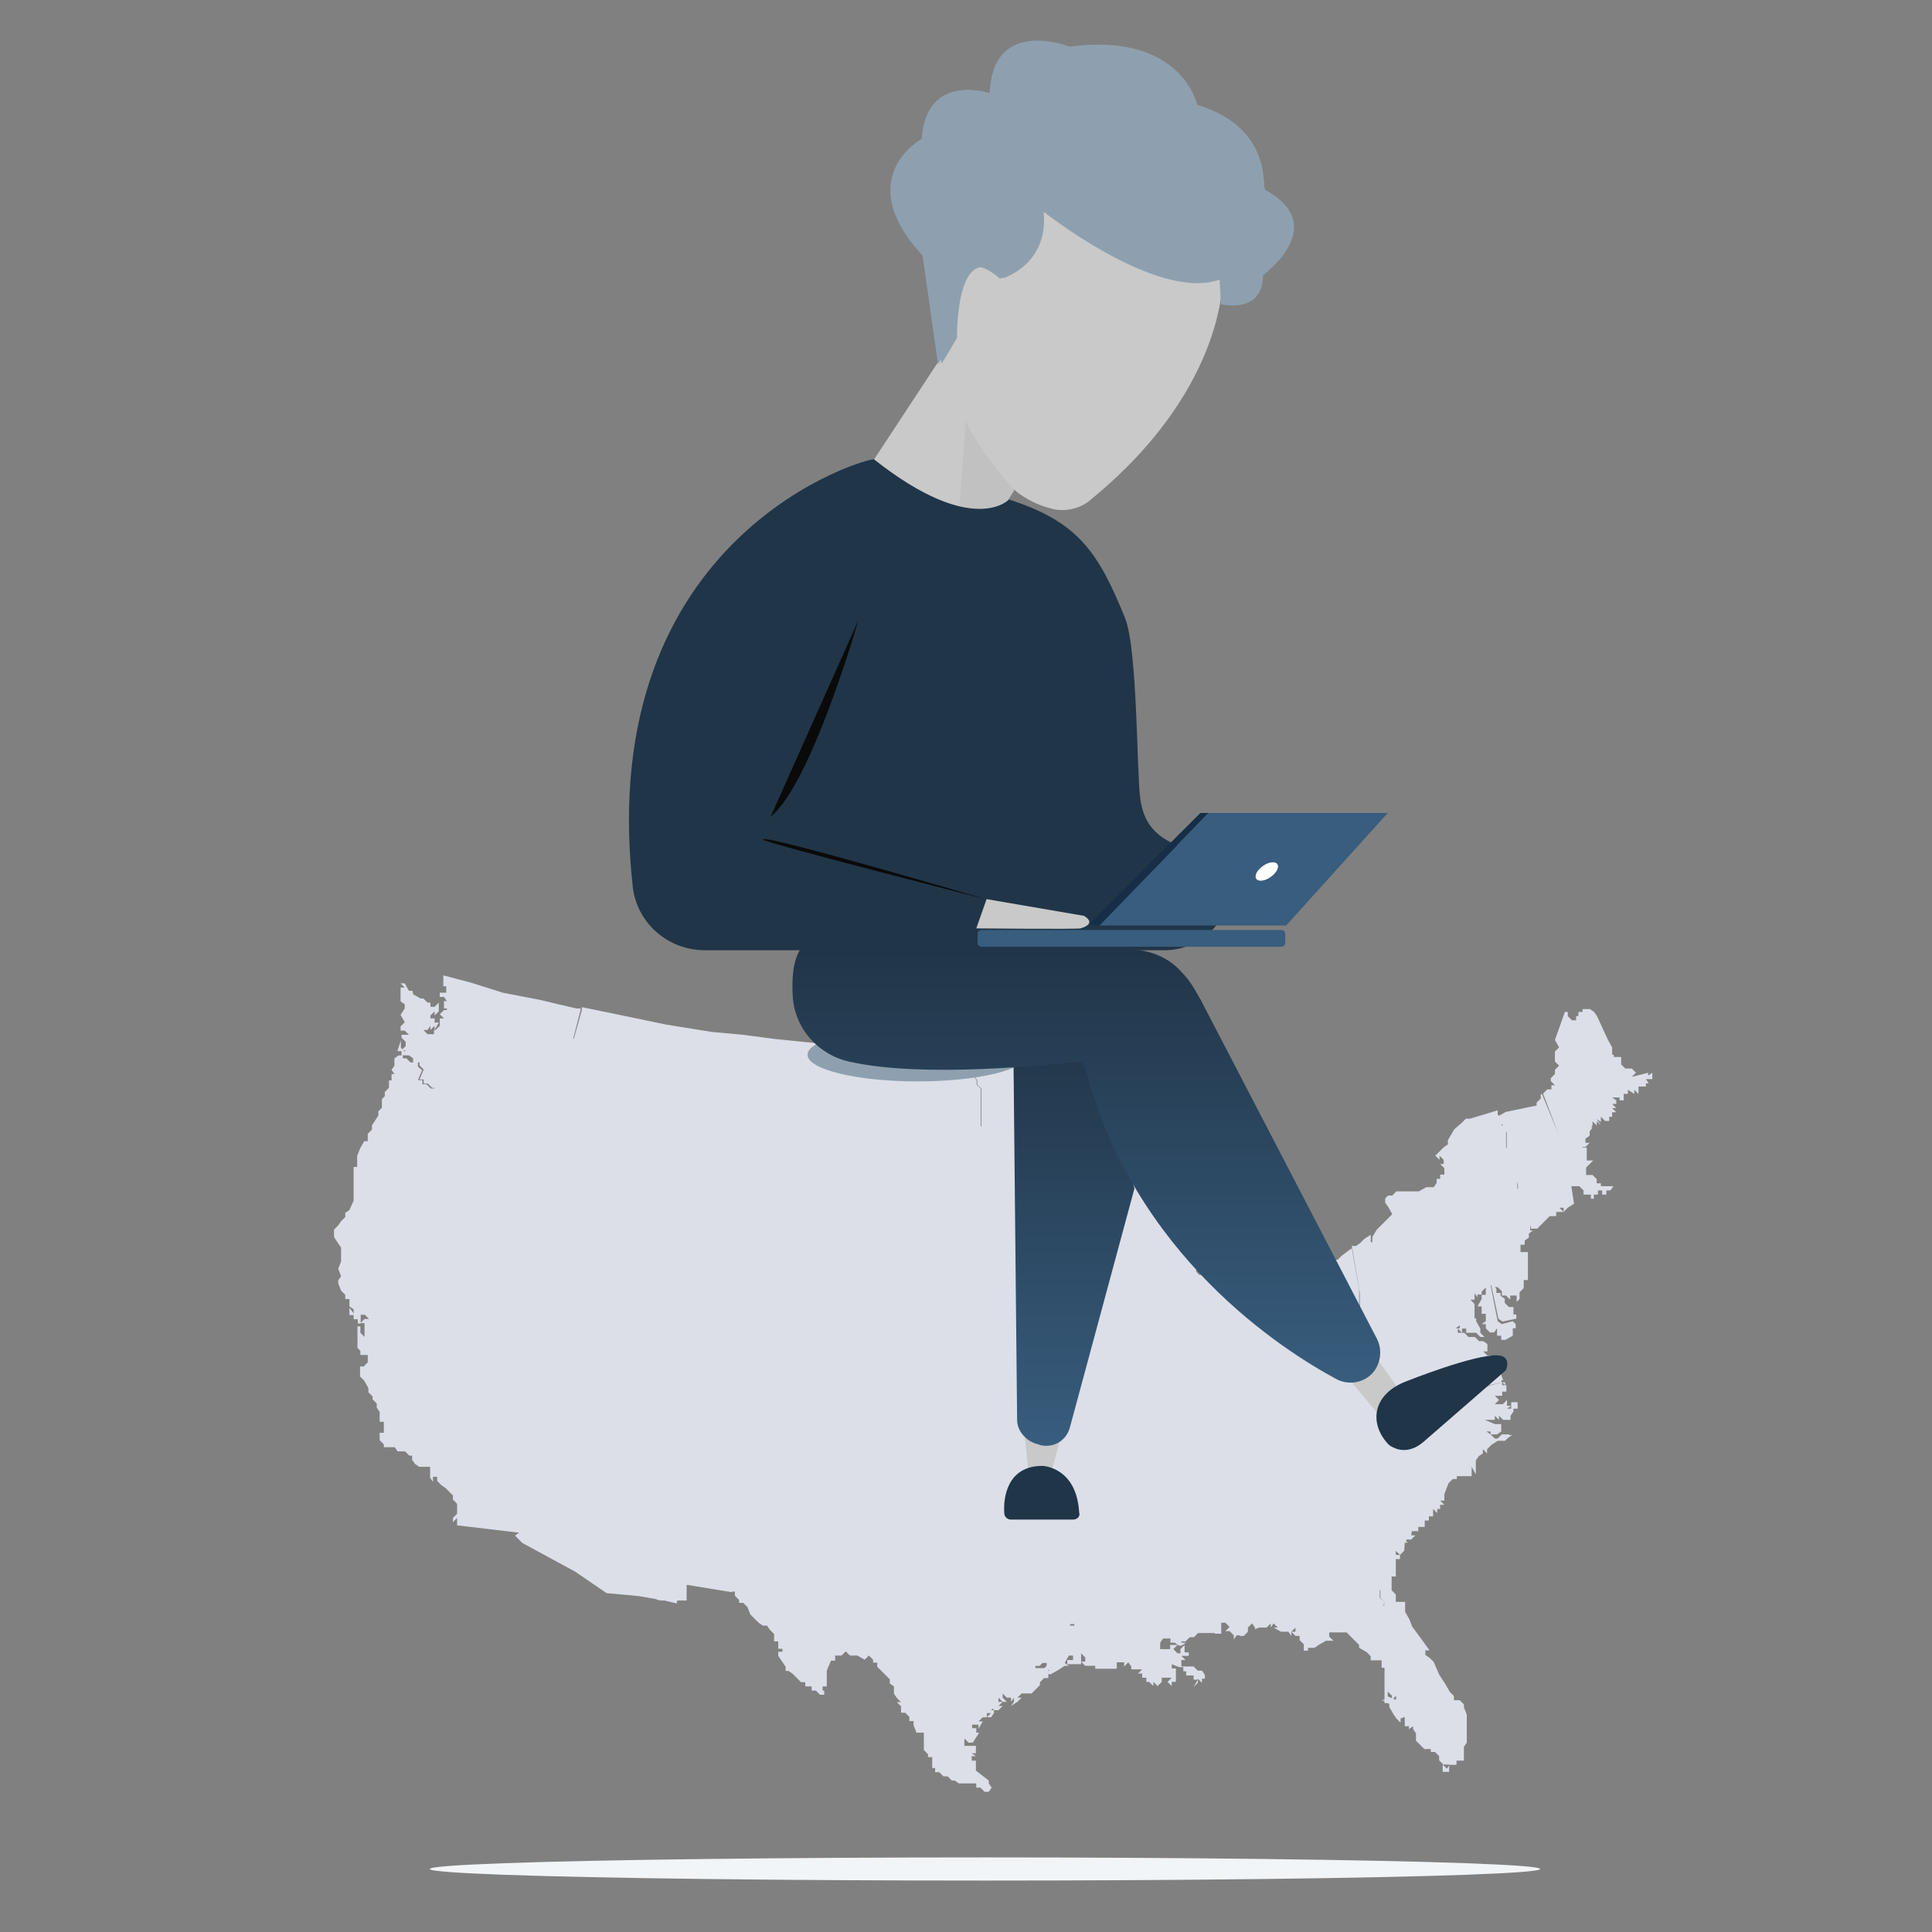<?xml version="1.0" encoding="utf-8"?>
<!-- Generator: Adobe Illustrator 23.1.1, SVG Export Plug-In . SVG Version: 6.00 Build 0)  -->
<svg version="1.1" id="aa6a79dc-91b4-4c18-945f-8bd34f390323"
	 xmlns="http://www.w3.org/2000/svg" xmlns:xlink="http://www.w3.org/1999/xlink" x="0px" y="0px" viewBox="0 0 601 601"
	 style="enable-background:new 0 0 601 601;" xml:space="preserve">
<rect x="0" y="0" width="601" height="601" fill="#808080" stroke="none"/>
<style type="text/css">
	.st0{fill:#DCDFE8;}
	.st1{fill:#8EA0AF;}
	.st2{fill:#C9C9C9;}
	.st3{fill:#C1C1C1;}
	.st4{fill:url(#SVGID_1_);}
	.st5{fill:#213548;}
	.st6{fill:url(#SVGID_2_);}
	.st7{fill:#0A0A0A;}
	.st8{fill:#385D7E;}
	.st9{fill:#162E47;}
	.st10{fill:#FFFFFF;}
	.st11{fill:#F2F5F7;}
</style>
<g>
	<g>
		<path class="st0" d="M507.6,335l1.3-1.3l-1.3-1.3h-2l-1.3-1.3v-2.3H502v-0.7h-0.5v-2.3l-1.3-2.3l-3.4-7.4l-0.9-1.3l-1.3-0.9h-2.3
			v0.9H491v1.3h-0.7v1.3H489l-1.3-1.3v-1.3h-0.9l-3.1,8.7l1.3,2.3l-1.3,1.3v3.1l1.3,1.3l-1.3,1.3v1.3l-1.3,1.3v0.9l1.3,1.3h-1.1v1.3
			h-1.3l-1.3,1.3l4.9,12.8l-5.2-12.6h-0.4v1.3l-1.3,1.3v0.9l-9.6,2l-2.3,1.3v1.3l1.3,1.3v2.3h1.3v6.7l0.9,1.3v1.3l1.3,1.3l1.3,5.8
			v1.3H472V366l-1.3-5.4l-1.3-1.3v-1.3l-0.9-1.1v-6.7h-1.3V348l-1.3-1.3v-1.3l-4.3,1.3l-4.3,1.3h-1.3l-1.3,1.3l-2.3,2l-2,3.4v1.3
			l-1.3,0.9l-1.3,1.3l-1.3,1.3l1.3,1.3v-1.3l1.3,1.3v1.3H448l1.3,1.3v2H448v1.3h-1.1v1.3l-0.9,1.3h-2.3l-2.3,1.3h-7l-1.3,1.3h-1.3
			l-0.9,0.9v1.3l0.9,1.3l1.3,2.3l-1.3,1.3l-0.9,0.9l-1.3,1.3l-1.3,1.3l-1.4,2.3v1.6h-0.5v-2.3l-2,1.3l-1.3,1.3l-1.3,0.9h-1.3
			l2.3,13.2l0.2,1.6v4.5h-0.2v-5.8l-2.3-12.8l-3.1,2.3l-1.3,1.3h-1.3v1.3l-1.3,1.3l-0.9,0.9h-3.1v1.3h-4.3v-1.3l-1.3,1.3l-1.3-1.3
			h-0.9l-1.3-0.9h-1.3l-2.3,0.9l-6.1,1.3l0.9,5.8h-0.2l-0.9-6.1l6.1-1.3l2.3-0.9l1.3-1.3l1.3-2.3v-2.3l0.9-0.9v-2.3h1.3V383h1.3
			l1.3-1.3h-1.1v-3.1l1.3-1.3l-1.3-0.9v-1.4l-1.3-1.3v-2.3l-1.3-2l-0.9-1.3v-1.3h-1.4l-1.3,1.3h-1.1v1.4h-1.3v0.9l-0.9,1.3v1.3h-1.3
			l-1.3-1.3v-2.2l1.3-1.3l1.3-1.3v-2.5h0.9v-4.3L396,359l-1.3-1.3h1.3v-1.3l-1.3-1.3v-0.9h-3.1V353h-2v-1.3h-3.4l-0.9-1.3l0.2,0.2
			v-2.3h5.4V348h-1.3v-1.3h-1.3v-2.3H386v1.3l-0.9-1.3l-1.3,1.3l-1.3-1.3v-1.1h-2.3l-0.9,1.3h-3.4l-1.3,1.3h-1.3l-1.3,1.3l-1.3,1.3
			h-2.3v-1.3l-2,1.3h-0.9v-1.3l-1.3-1.3v-1.3h-5.4v1.3h-1.3v-2.5l-0.9-0.9v-1.3l-2.3,2l-1.3,1.3h-1.3v1.3h-2l-1.3,1.3l-1.3,1.3h-1.6
			v1.3l0.9,0.9l1.3,1.3l6.7,1.3l2.3,1.3h4.3v1.6h2.3v0.9h1.3l-0.2,0.2h-1.3v-0.9h-2v-2.3h-4.9l-2.3-1.3l-6.7-1.3l-1.3-1.3l-0.9-0.9
			h-1.4l-1.3-1.3h-1.3v1.3h-1.3l1.3-1.3v-2.3h-2v1.3h-2.3l-2.3,1.3h-1.6v-1.3l2.3-1.3l1.3-1.3v-1.3l2.3-0.9l1.3-1.3l2-2.3l1.3-1.3
			l2.3-1.3l2.3-1.3h1.3l0,0h-2.3v-1.3h-5.4v-1.3h-0.9l-1.3,1.3v1.3h-3.4v-1.3l-2.3-1.3h-3.4v-1.3h-0.9v-1.3l-2.3-1.3h-1.3l-1.3,1.3
			h-0.9l-1.3,1.3l-1.3-1.3l-3.1-1.3h1.6l0,0l-1.3-2.3v-2.3h-1.3l-0.9-1.3v4.5h-13.2v7.4l1.3,2v1.3l1.3,1.3v11.7h-0.2v-11.7l-1.3-1.3
			v-1.3l-1.3-2v-7.4h-6.7l-12.8-1.3h-15l-9.8-1.3v0.4h-4.3l-12.8-1.3l-9.9-1.3l-9.8-0.9l-14.3-2.3l-16.3-3.4l-9.8-2v0.9l-2.5,8.9
			h-0.2l2.3-8.9v-0.5h-1.3l-5.6-1.3l-5.4-1.3l-11.9-2.3l-9.8-3.1l-8.7-2.3v3.4h0.9v2h-2v1.3h1.3l0.9,1.3h-0.9v2.3h0.9v0.5h-0.9
			l-1.3,1.3l1.3,1.3h-1.3v2.3l-1.3,1.3H135v1.3h-2l-1.3-1.3h1.3l0.9-1.3v1.3l1.3-1.3v1.3l1.3-2.3h-1.3v-1.3h-1.3v-0.9l1.3-1.3v1.3
			l1.3-1.3v-2.7l-1.3,1.3h-1.3v-1.3H133l-1.3-1.3h-0.9l-2.3-1.3l-0.2-1.1h-1.1l-1.3-2.3h-1.3l1.3,1.3h-1.3v4.3l1.3,0.9v1.3l-1.3,2
			l1.3,2.3l-1.3,1.3v1.3h1.3l1.3,1.3h-2.3v0.9l1.3,1.3v1.3l-1.3,1.3h1.1v0.5l-1.3-1.3v-2.3l-1.1,3.4h1.3v1.3h2.3l1.3,0.9v1.3h2v0.9
			l1.3,1.3l-1.3,3.1h1.3v1.3h1.3l1.3,1.3h0.9l-0.2,0.2H134l-1.3-1.3h-1.3v-1.3h-1.4l1.3-3.1l-1.3-1.1v-1.3h-2.3l-1.3-1.3h-1.1v-0.9
			h-1.3l-1.3,0.9v2.3l-0.9,1.3l0.9,1.3h-0.9v2H121v2.3l-1.3,1.3v1.3l-0.9,0.9v2.7l-1.1,1.1v1.3l-2,3.1v1.3l-1.3,1.3v2.3h-1.1
			l-1.3,2.3l-0.9,2.3v3.4h-1.1v10.5l-1.3,2.9l-1.3,0.9v1.3l-1.3,1.3l-0.9,1.3l-1.3,1.3v2.3l1.3,2l0.9,1.3v4.3l-0.9,2.3l0.9,2.3
			l-0.9,1.3v0.9l0.9,2.3l1.3,1.3v1.3h1.3v2.3l1.3,0.9v1.3l-1.3-1.8v2.3h1.3v1.3h1.3v1.3h0.9V409h1.3l1.3,1.3h-1.4l-1.3,1.3h1.3v4.3
			l-1.3-1.3v-2h-0.9v6.7l0.9,0.9v1.3h2.3v2.3l-1.3,1.3h-1.1v3.1l1.3,1.3l1.3,2.3v1.3l1.3,1.3v0.9l1.3,1.3v1.3l0.9,1.3v3.1h1.3v3.4
			h-1.3v2.3l1.3,1.3v0.9h3.4l0.9,1.3h2.3l1.3,1.3h0.9v1.3l0.9,1.3l1.3,0.9h3.4v3.4l0.9,1.3v-1.6h1.3v1.3l1.3,1.3l1.3,0.9l2.3,2.3
			v1.3l1.3,1.3v3.1l-1.3,1.3v1.3l1.3-1.3v2.3l19.3,2.3l-1.3,0.9l2.3,2.3l16.4,8.9l9.8,6.7l9.9,0.9l5.2,0.9l1.4,0.5v-0.2h0.2v0.2h1.3
			l3.8,0.9l0.2-0.9h2.9V493l14.1,2.3v-0.2h0.9v1.3l1.3,1.3v0.9h1.3l1.3,1.3l0.9,2.3l1.3,1.3l1.3,1.3l1.3,0.9h1.3l0.9,1.3l1.3,1.3
			v2.3h1.3v2.3h1.3v0.9h-1.3v1.3l2.3,3.4v1.3h0.9l1.3,0.9l1.3,1.3l1.3,1.3h1.3v1.3h2v1.3h1.3l1.3,1.3h1.3v-1.3h-0.5v-1.3h1.3v-4.9
			l1.3-3.1h1.3v-1.6h2l1.3-1.3l1.3,1.3h2.3l2.3,1.3l1.3-1.3l1.3,1.3v0.9h1.3v1.3l0,0l1.3,1.3l1.3,1.3l1.3,1.3v1.3l1.3,0.9v2.3
			l0.9,1.3l1.3,1.3h-1.3l1.3,1.3v2h1.3l1.3,1.3v1.3h1.3v1.3l0.9,2.3h2.3v5.4l1.3,1.3v0.9h1.3v3.4h0.9v1.3h1.3l1.3,1.3h1.3l1.3,1.3
			h0.9l1.3,0.9h5.4v1.3h1.3l1.3,1.3h1.3l0.9-1.3l-0.9-1.3v-0.9l-4-3.1v-3.1h-1.3v-1.4h1.3l-1.3-0.9h1.3v-2.3H300v-2.3l1.3,1.3h1.3
			l2-3.1h-0.9v-1.4h-1.3v-1.1h2v1.3l1.3-2.3h-1.3l1.3-1.3h1.3v-1.3h1.3l-1.3,1.3h1.3l0.9-1.3v-0.9h-0.9l0.5-0.5l0.5,0.5h1.3l1.3-1.3
			h-1.3l1.3-1.3h-1.3v-1.3l1.3,1.3h1.3l-1.3-1.3v-1.3l1.3,1.3h1.3v1.3l0.9-1.3v1.3l-0.9,1.3l2-1.3l1.3-1.3h-1.3l1.3-1.3h3.1l1.3-1.3
			l1.3-1.3v-0.9l1.3-1.3h1.3v-3.1h-4v-0.7h1.3l0.9-0.9h1.3v0.9l-1.3,1.3h2.3l-2.3,1.3v1.3l1.3-1.3h1.3l2.3-1.3l2-1.3h1.3l-1.3-0.9
			l1.3-2.3h1.3v1.4H332v1.3h4.3v-3.4l1.3,1.3v1.3h-1.3l1.3,1.3h3.1v0.9h6.7v-2h2.3v1.3l1.3-1.3l0.9,1.3v0.9h3.4l-1.3,1.3h1.3v1.3
			h1.3v1.3h0.9l1.3,1.3v-1.3l1.3,1.3l1.3-1.3v-1.3h3.1l-1.3,1.3l1.3,1.3v-1.3h1.3V519h-1.3v-1.3l2.3,0.9h1.3v1.3h0.9v1.3h2.3v1.3
			h1.3l-1.3,2.3l1.3-1.3v-1.3l1.3,1.3v-1.3h0.9V521l-0.9-1.3h-1.3l-1.3-1.3h-3.8v-2h1.3l-1.3-1.3h2.3V514h-1.3v-2.3l-1.3,1.3v1.3
			h-0.9l-1.3-1.3l1.3-1.3H364v1.3h-3.1v-2l0.9-1.3h2.3v1.3h1.3l1.3,0.9h0.9l1.3-0.9h-1.4v-0.4h1.3l1.3-1.3h1.3l1.3-1.3h5.2v0.2h2
			v-3.4h1.3l1.3,1.3l-1.3,1.3h1.3l1.3,1.3v1.3l0.9-1.3h0.9v0.2h1.3l1.3-1.3v-1.3l1.3-1.3l0.9,1.3v0.5l1.3-0.5h2.3l1.3-1.3v1.3
			l0.9-1.3l1.3,1.3h-1.3l2.3,1.3h2.3l0.9,1.3v-1.3l1.3-1.3v1.3h-1.3l1.3,1.3h1.3v1.3l1.3,1.3v2h1.3v-0.9h2l1.3-0.9l2.3-1.3h2.3
			l-1.3-1.3v-1.3h5.4l1.3,1.3l1.3,1.3l1.3,1.3v0.9l2.3,1.3l1.3,1.3v1.3h3.4v2.3h0.9v11h2.3v-1.3h-1.3v-2.3l1.3,1.3v1.3l1.3-1.3v1.3
			l-3.1-1.3v1.3h-1.3l2.3,1.3v0.9l1.3,2.3l0.9,1.3l1.3,1.3v-1.3l1.3-0.5v2.9h1.3v0.9l1.3-0.9v0.9l0.9,1.3v2.3l1.3,1.3l1.3,1.3h2v0.9
			h1.3l1.3,1.3v1.3l1.3,1.3h2l-0.9,1.3l-1.3-1.3v2.3h2v-2.2h2.3v-1.3h2.3v-4.3l0.9-1.3v-8.7l-0.9-2.3v-0.9l-1.3-1.3h-1.8v-1.3
			l-1.3-1.3l-1.3-2.3l-2-3.1L446,517l-1.3-1.3l-1.3-0.9v-1.4h1.3l-3.1-4.3l-2.3-3.1l-0.9-2.3l-1.3-2.3v-3.1h-2.9v-2.3l-1.3-1.3v-4.3
			h1.3v-5.4h1.3v-1.3h-1.3v-1.3l1.3,1.3l1.3-1.3l0.2-2.5h0.9v0l-0.5-0.5l0.2-0.5h1.4l1.3-1.3h-1.3l0.2-1.3h2V475h2v-2h1.3v-1.3h1.3
			v-2.3l1.3,1.3v-1.3h0.9v-1.3h1.3l-1.3-1.3h1.3v-2l1.3-3.4l1.3-1.3h1.3v-1.3l-0.2-0.2l-0.4,0.4l0.9,0.2h4.3v-2.9l1.3,2.3v-4.3
			l0.9-1.3l1.3-0.9v-1.3l1.3,1.3v-1.3l1.3-1.3l2-1.3h2.3l0.9-0.9l1.3-0.9h-0.9v-0.2h-2.3l-1.3,1.3h-0.9l-1.3-1.3l-1.3-0.9h1.3v0.9h2
			l1.3-0.9v-2.3H465l-3.1-1.3h3.1v-1.3l1.3,1.3v-1.3l1.3,1.3h2.3v-1.3l0.9-1.3v-0.9h1.3v-2h-2v2h-1.3l1.3-0.9h-1.3v-1.8l-1.3,1.3
			H465l1.3-1.3l-1.3-1.3h2.3v-1.3h1.3v-2h-1.3V430l0.9,0.9V430l1.3,2.3l-1.3-2.3h-0.9l-6,1.6v-0.2l5.8-1.4v-0.7h0.5l-0.5-1.3v-1.3
			h-2.7l-0.9,1.3h-1.3v-1.3H461v-1.3h-2l-0.2-0.9l-0.2,0.2l-0.2-0.2h0.9l1.3,0.9v-0.9l1.3,0.9h1.3l1.3,1.3v-2.3h-1.8V422l1.3,1.3
			v-1.6h-1.3l-1.3-1.3h1.3v-2.3l-1.3-0.9h-1.3l-1.3-1.3h-2l-1.3-1.3h-2v-1.3l1.3,1.3v-1.3h1.3v1.3h3.1l1.3,1.3h1.3l-1.3-1.3v-1.3
			l-1.3-2.3v-0.9h-0.5v-4.5l-1.3-1.3h1.3v-2l0.9,1.3v-0.9h1.3v-0.9l1.3-1.3v2.3h-1.3v1.3l-1.3,2.3h1.3v2.3h1.3v2.3l-1.3,0.9h1.3v1.3
			l1.3,1.3h1.3l0.9-1.3v2.3h1.3v1.3h1.3l2.3-1.3v-2.3h0.9v-1.3l-0.9-0.9l-3.4,0.9l-1.3-0.9l-0.9-4.5l-1.3-6.7h0.2l1.3,6.1l0.9,4.3
			l1.3,0.9l4.3-0.9v-1.3h-0.9v-2.3h-1.4l-1.3-1.3v-1.3l-1.3-0.9v-0.9h-1.3v-1.3l-0.5-0.5h0.9l1.3,1.3v1.3h1.3l1.3,1.3v-1.3h2v2
			l0.9-0.9V402l1.3-1.3v-2.5h1.3v-8.7h-2.3v-2.3h1.3v-1.3l1.3-0.9v-1.3l1.3-0.9h-0.9v-1.3l0.2-0.2v0.9h2l1.3-1.3l1.3-1.3l1.3-1.3h2
			v-1.3h2.3l-1.3-1.3h1.3v1.3l1.3-1.3l2-1.3v0.4l-0.9-5.8h2.5l1.3,1.3v1.3h2.3v1.3h0.9v-1.3h1.3v-1.3h1.3v1.3h1.3v-1.3h1.3l0.9-1.3
			H498v-0.9h-1.3v-1.3l-1.3-1.3h-2v-2.3l1.3-1.3l0.9-0.9h-2V357h-1.3v-0.2h0.9l1.3-1.3h-1.3v-1.3l1.3-0.9v-1.3l0.9-1.3h-0.9v0.7
			l0.9-1.3v-1.3l1.3,1.3v-1.3l1.3,1.3l-1.3-2l1.3,0.9v-1.6l1.3,1.3h1.3v-1.3h0.9v-1.4h1.3l-1.3-1.3h1.3l-1.3-1.3h1.3v-1.1l-1.3-0.9
			h2.3v0.9h1.3v-2h1.3v-1.3l2,1.3v-1.3l1.3,1.3v-2.3h2.3V337h0.9l-0.9-1.3h2v-2l-1.3,0.9v-0.9L507.6,335L507.6,335z M367.4,365.5
			l1.3-1.3v-0.9h1.3V361h-1.3v-1.3l0.2-0.2v0.9h1.3l1.3-1.3l1.3-2.3v-2h0.9v-1.3h1.3l1.3-1.3h1.3v1.3h1.3v-1.3l0.9-1.3h1.3l1.3-1.3
			h2.3v-1.3h2l2.3,1.3l0.9,0.9v1.3h-1.3v1.6h-1.8v1.3h1.3v0.9h-1.3v1.3h-1.3v3.4H384v-2.3h-0.9v2.3l-1.3,1.3l-1.3,1.3v0.9h-1.3v5.8
			l-1.3,0.9v1.3l1.3,1.3l-1.3,1.3v1.3l2.3,3.1h1.3l-1.3,1.3l1.3,1.3v7.6l-1.3,1.3v2.3h-1.3v1.3l-1.3,1.3l4.3-1.3l9.8-1.3l-9.6,1.3
			l-4.3,1.3l-0.9,1.3h-3.4v0.2l-0.5-0.2l-0.9-0.9V394l-0.9-1.3v-0.9l-1.3-1.3v-2.3h-0.9v-0.2h0.2v-5.4l-1.3-1.3v-5.2l1.3-1.3
			l-1.3-1.3v-1.3l1.3-1.3v-1.3h1.3l-1.3-2v-1.3l1.3-2.3v-0.4l-1.3-0.9v0.9l0,0v1.3l-1.3,1.3v1.3h-1.3v-2L367.4,365.5L367.4,365.5z
			 M334.2,505.7h-1.3v-0.5h1.3V505.7z M430.6,498.3v1.3h-0.2L430.6,498.3l-1.4-1.3v-2.3h0.2v2.3L430.6,498.3z M454.1,413.2h-1.3
			l1.3-0.9V413.2z"/>
	</g>
	<ellipse class="st1" cx="285.4" cy="328.1" rx="34.2" ry="8.3"/>
	<g>
		<path class="st2" d="M325.5,59.1c13,8,38.9,26.5,54.9,25.6c0,0,2.3,35-40.7,70.4c-3.4,3.2-8.7,4.4-13,3c-3.2-0.8-7.4-2.5-11.4-5.9
			l-13.5,20.5c0,0-37.4,4.4-38.9-16.1l34.2-52c0-0.3,0.3-0.7,0.3-0.8c0.3-4.4,0.8-34.2,13.5-19.3c0.3,0.3,0.7,0.7,0.8,0.3
			c1.7-1.5,7.4-7.6,9.9-24.8C322.3,59.2,324.5,58.4,325.5,59.1z"/>
		<path class="st3" d="M300.5,130.7l-3,39.8c0,0,5.2,1.5,5.9,0.7l12.1-18.6C315.6,152.5,302.6,137.8,300.5,130.7z"/>
		<path class="st1" d="M379.8,94.6c0,0,13,3.4,13.1-9c0,0,21.2-15.4,0.7-26.5c-1.1-0.7,2.5-19.3-21.2-26.5c0,0-4.7-22.7-39.7-18.1
			c0,0-24-9.5-24.8,14.5c0,0-19.7-6.8-21.2,14.2c0,0-22.1,12.1,0.3,36.3l4.8,33.8c0,0,2.3-3.4,4.8-8c0,0-2.5-33.4,14.5-18.6
			c0,0,14.6-4.8,12.3-21.8c0,0,36.1,29.1,56,22.1C379.4,86.8,379.8,94.6,379.8,94.6z"/>
		<path class="st1" d="M308,29.2c-0.3-0.7,0-1.7,0.3-2.3l16.5,37.8h-0.3c2.5,17.2-12.3,21.8-12.3,21.8c-15-13.8-14.5,18.6-14.5,18.6
			c-2.5,4.4-4.8,8-4.8,8l-4.8-33.8c-22.5-24.4-0.7-36.5-0.7-36.5C288.4,22.5,308,29.2,308,29.2z"/>
		<path class="st2" d="M330,446.5c0,0.8-3,11.9-3.2,11.9c-0.1,0-6.8,0.7-6.8,0.7l-1.5-15.4C318.5,443.5,330,446.5,330,446.5z"/>
		
			<linearGradient id="SVGID_1_" gradientUnits="userSpaceOnUse" x1="334.106" y1="8487.94" x2="334.106" y2="8617.94" gradientTransform="matrix(1 0 0 -1 0 8937.784)">
			<stop  offset="0" style="stop-color:#385D7E"/>
			<stop  offset="1" style="stop-color:#213548"/>
		</linearGradient>
		<path class="st4" d="M352.9,369.7l-20.1,74.4c-1.1,3.9-4.7,6.3-9,5.5l-0.8-0.3c-3.4-0.7-6.6-3.9-6.6-7.6L315.3,332l24.4-12.1
			L352.9,369.7L352.9,369.7z"/>
		<path class="st5" d="M333.8,472.7h-19.3c-1.1,0-2.1-0.8-2.1-2.1c-0.3-4.4,0.7-14.6,11.9-14.6c0,0,10.6,0.3,11.4,14.5
			C336.1,471.5,335.3,472.7,333.8,472.7L333.8,472.7z"/>
		<path class="st2" d="M434.2,430.9l-8-11.4l-8.3,7.4l12.1,14.5L434.2,430.9L434.2,430.9z"/>
		<path class="st5" d="M437.7,429.6c-10.8,4-11.9,13.1-5.9,19.6c0.7,0.7,1.1,0.8,1.7,1.1c3,1.5,6.3,0.7,9-1.5l25.9-22.5
			c0,0,2.1-4.4-2.5-4.7C458.5,421.3,437.7,429.6,437.7,429.6z"/>
		
			<linearGradient id="SVGID_2_" gradientUnits="userSpaceOnUse" x1="337.904" y1="8507.371" x2="337.904" y2="8641.956" gradientTransform="matrix(1 0 0 -1 0 8937.784)">
			<stop  offset="0" style="stop-color:#385D7E"/>
			<stop  offset="1" style="stop-color:#213548"/>
		</linearGradient>
		<path class="st6" d="M373.5,311l54.9,105.6c1.7,3.4,1.1,8-1.7,10.8c-3,3-7.4,3.4-10.8,1.7c-16.8-9-63.4-38.6-78.4-97.3
			c-0.3-0.8-1.1-1.7-2.1-1.5c-8.7,0.8-47.6,5.2-71,0c-9.8-2.1-17.2-10.3-17.8-20.4c-0.3-5.2,0-10.8,2.3-14.5h102.7
			c5.5,0,11.3,2.1,15.3,6.3C369.6,304.5,370.4,305.5,373.5,311L373.5,311z"/>
		<path class="st5" d="M271.9,142.9c-1.1-0.8-87.1,22.7-75.1,132.6c1.1,11.4,10.8,20.1,22.5,20.1h142.9c10.3,0,19.3-7.6,20.1-17.8
			c1.7-18.6-24.8-7.4-27.6-29.5c-1.1-7.6-0.8-46.2-4.7-56c-8.3-20.5-14.6-30-36.1-36.9C313.9,155.3,302.9,167.4,271.9,142.9z"/>
		<path class="st7" d="M267,193c0,0-14.6,50.9-27.3,61.1L267,193z"/>
		<path class="st8" d="M398.7,294.5h-93.5c-0.7,0-1.1-0.7-1.1-1.1v-3c0-0.7,0.7-1.1,1.1-1.1h93.5c0.7,0,1.1,0.7,1.1,1.1v3
			C399.8,293.8,399.4,294.5,398.7,294.5z"/>
		<path class="st7" d="M237.3,261.1c-0.8,0.8,69.3,18.6,69.3,18.6S238.5,259.6,237.3,261.1z"/>
		<path class="st8" d="M342,287.9l33.9-35h55.8l-31.6,35H342z"/>
		<path class="st9" d="M342,287.9l33.9-35h-2.5l-34.6,34.6L342,287.9z"/>
		<ellipse transform="matrix(0.819 -0.574 0.574 0.819 -84.281 275.14)" class="st10" cx="394" cy="271.2" rx="4" ry="2.1"/>
		<path class="st2" d="M306.9,279.7l30.3,5.2c0,0,4.4,2.3-1.1,3.9c-1.1,0.3-32.4,0-32.4,0L306.9,279.7z"/>
	</g>
</g>
<ellipse class="st11" cx="306.4" cy="581.4" rx="172.7" ry="3.6"/>
</svg>
